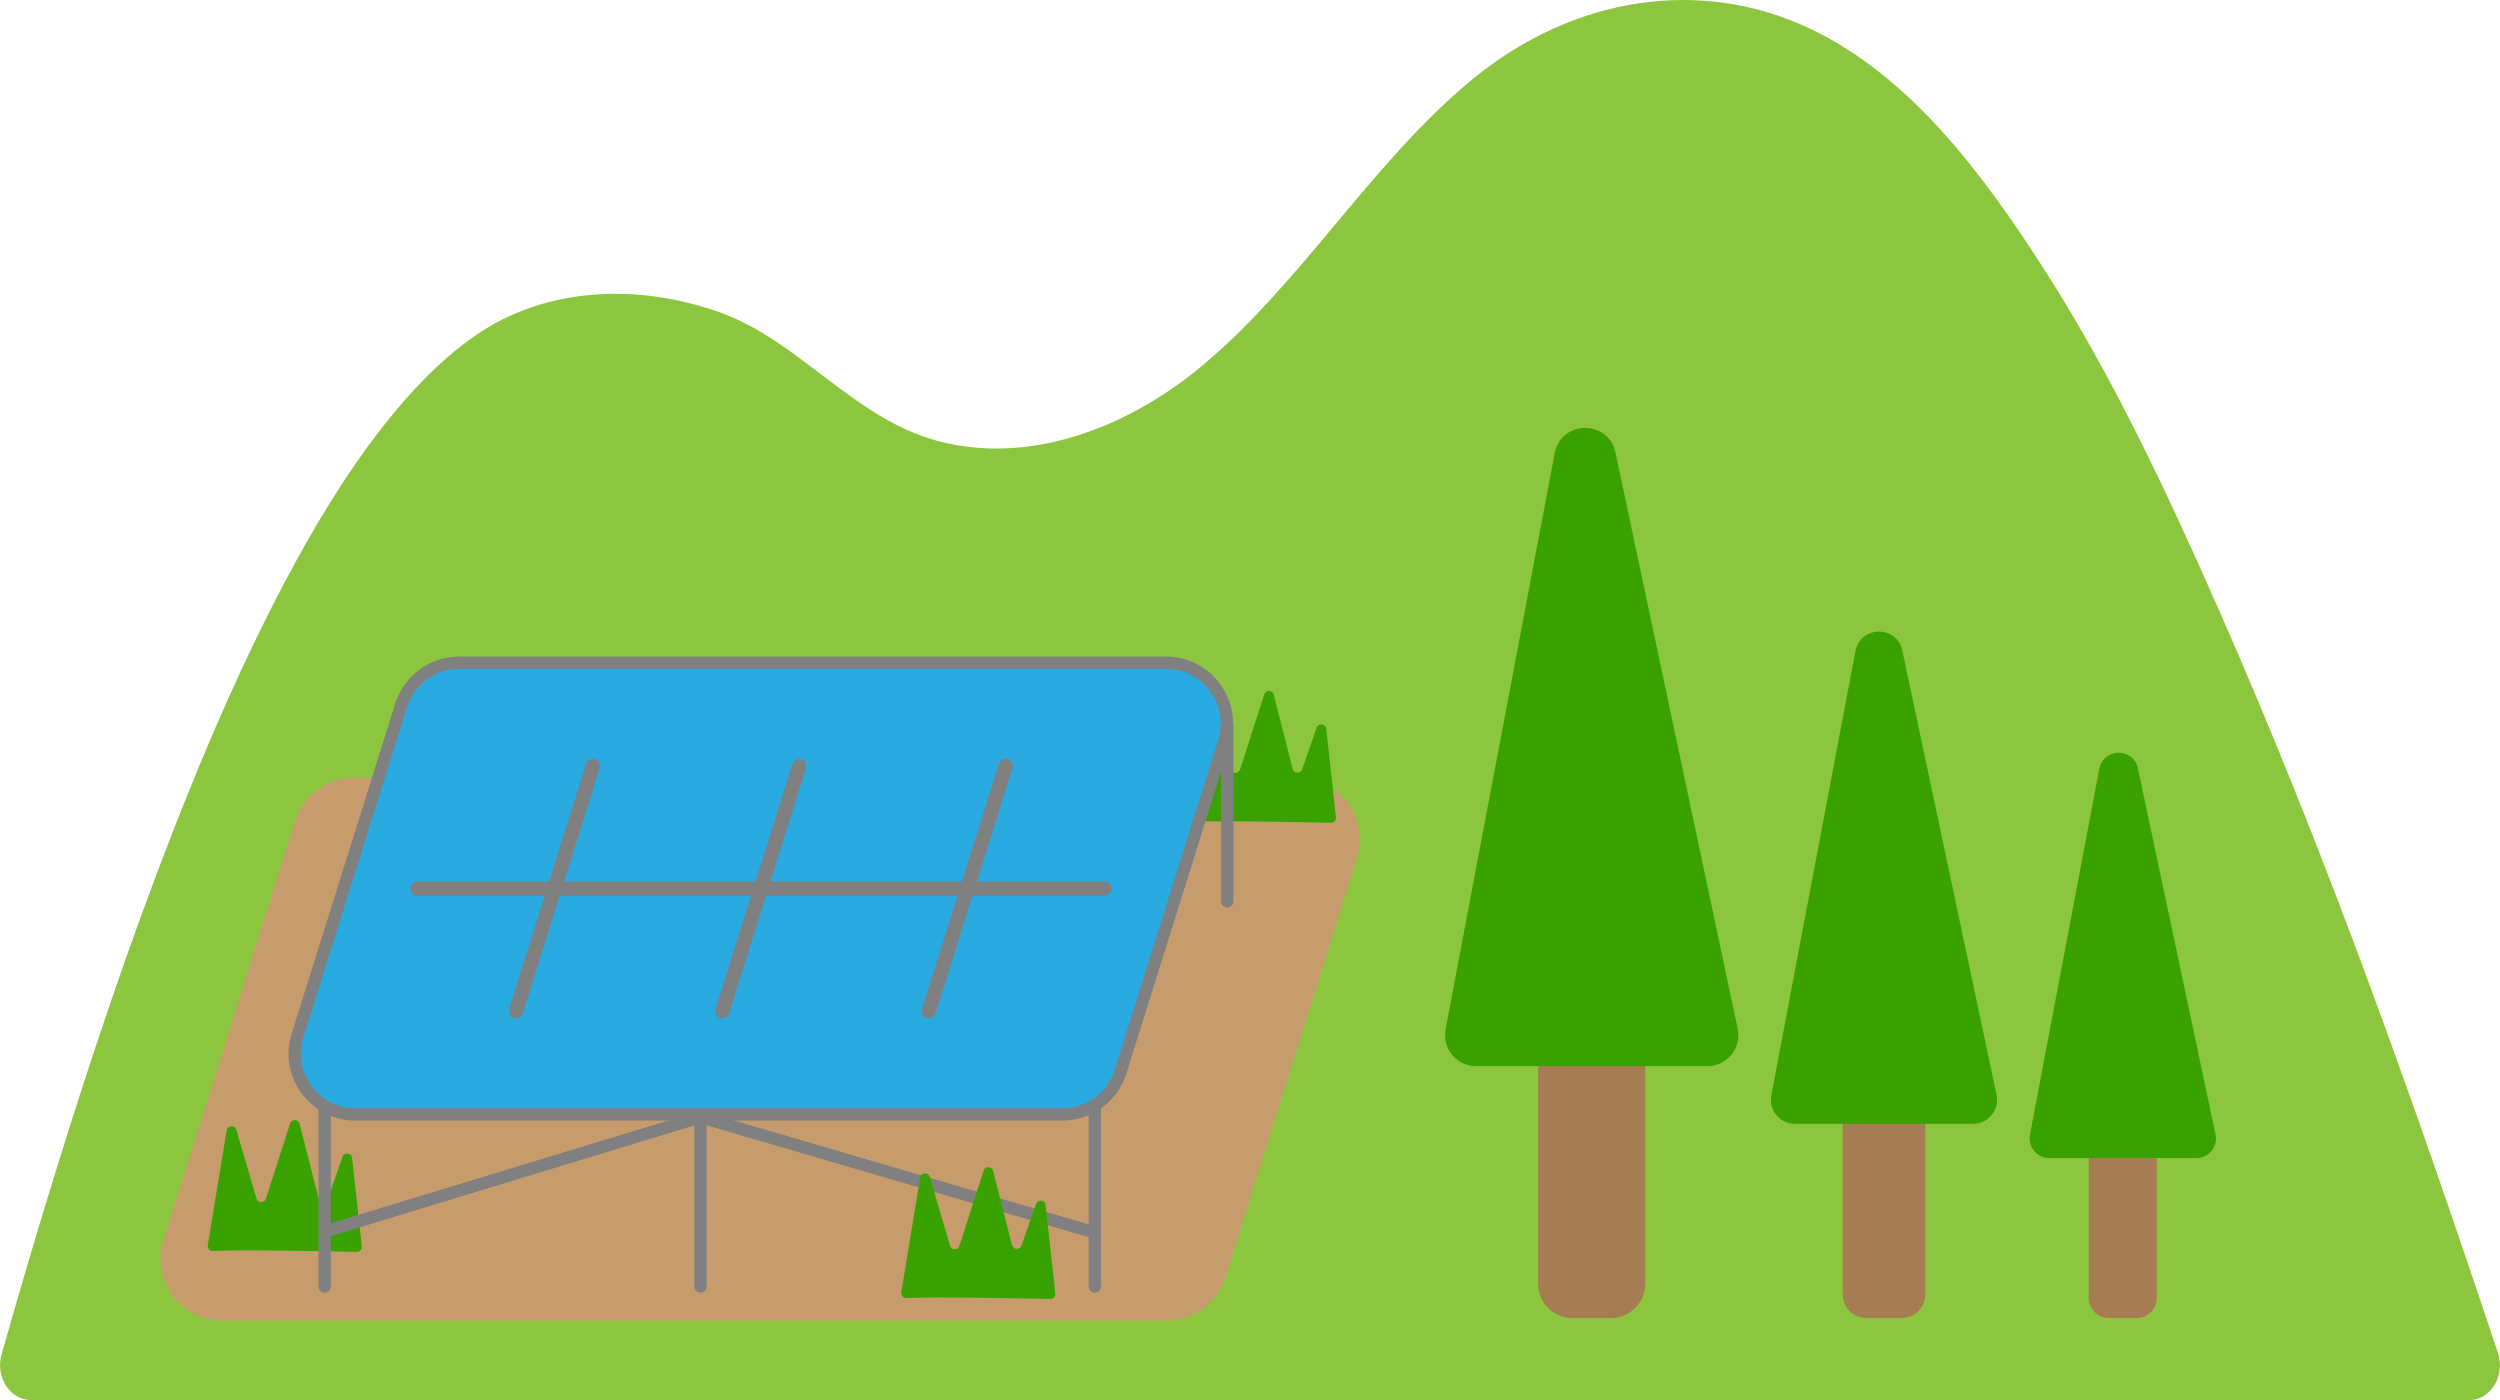 <?xml version="1.0" encoding="UTF-8"?><svg id="_レイヤー_1" xmlns="http://www.w3.org/2000/svg" viewBox="0 0 467.69 261.94"><defs><style>.cls-1{fill:#29abe2;}.cls-1,.cls-2{stroke-width:2.3px;}.cls-1,.cls-2,.cls-3{stroke:gray;stroke-linecap:round;stroke-miterlimit:10;}.cls-4{fill:#8cc63f;}.cls-5{fill:#c69c6d;}.cls-6{fill:#39a100;}.cls-2,.cls-3{fill:none;}.cls-3{stroke-width:2.68px;}.cls-7{fill:#a67c52;}</style></defs><path class="cls-4" d="M5.8,261.94h456.08c4.05,0,6.86-4.56,5.43-8.83-15.59-46.78-32.12-93.35-51.83-138.15-9.77-22.21-20.11-44.35-33.01-64.49-11.5-17.96-25.05-36.07-43.55-44.96-21.02-10.1-44.8-5.86-63.08,9.01-17.6,14.32-30.15,34.89-46.88,50.32-1.34,1.23-2.7,2.44-4.09,3.6-13.92,11.62-32.36,18.7-49.64,14-15.58-4.24-25.8-18.77-40.66-24.04-15.01-5.32-32.43-4.94-45.96,4.59-6.3,4.44-11.8,10.24-16.72,16.48-7.12,9.02-13.15,19.09-18.63,29.44-7.78,14.72-14.46,30.17-20.6,45.83-8.41,21.48-15.78,43.47-22.62,65.64-3.38,10.95-6.62,21.96-9.75,33-1.2,4.22,1.59,8.54,5.52,8.54Z"/><path class="cls-7" d="M287.74,165.85h20.05v74.29c0,3.56-2.89,6.45-6.45,6.45h-7.15c-3.56,0-6.45-2.89-6.45-6.45v-74.29h0Z"/><path class="cls-6" d="M319.41,199.45h-43.28c-3.64,0-6.37-3.31-5.7-6.88l20.42-107.79c1.18-6.22,10.06-6.32,11.37-.12l22.86,107.79c.77,3.61-1.99,7-5.67,7Z"/><path class="cls-7" d="M390.75,195.31h12.73v47.49c0,2.09-1.7,3.79-3.79,3.79h-5.15c-2.09,0-3.79-1.7-3.79-3.79v-47.49h0Z"/><path class="cls-6" d="M410.87,216.65h-27.49c-2.31,0-4.05-2.1-3.62-4.37l12.97-68.46c.75-3.95,6.39-4.01,7.22-.08l14.52,68.46c.49,2.29-1.26,4.45-3.6,4.45Z"/><path class="cls-7" d="M344.72,184.32h15.46v57.78c0,2.48-2.01,4.49-4.49,4.49h-6.49c-2.48,0-4.49-2.01-4.49-4.49v-57.78h0Z"/><path class="cls-6" d="M369.14,210.23h-33.38c-2.8,0-4.92-2.55-4.39-5.3l15.74-83.13c.91-4.8,7.76-4.87,8.77-.1l17.63,83.13c.59,2.78-1.53,5.4-4.37,5.4Z"/><path class="cls-5" d="M218.19,247.08H41.62c-7.82,0-13.38-7.58-11.05-15.04l24.61-78.45c1.51-4.83,5.99-8.11,11.05-8.11h176.56c7.82,0,13.38,7.58,11.05,15.04l-24.61,78.45c-1.51,4.83-5.99,8.11-11.05,8.11Z"/><path class="cls-6" d="M38.87,232.96l3.53-21.48c.16-.97,1.53-1.06,1.81-.11l3.77,12.85c.26.88,1.49.89,1.77.02l4.52-14.05c.29-.89,1.55-.85,1.78.06l3.53,13.87c.23.89,1.47.95,1.78.08l2.71-7.78c.33-.93,1.69-.78,1.8.2l1.81,16.55c.06.56-.38,1.04-.94,1.03-4.51-.1-22.15-.46-26.9-.17-.6.04-1.07-.49-.97-1.08Z"/><path class="cls-6" d="M221.11,152.68l3.53-21.48c.16-.97,1.53-1.06,1.81-.11l3.77,12.85c.26.88,1.49.89,1.77.02l4.52-14.05c.29-.89,1.55-.85,1.78.06l3.53,13.87c.23.89,1.47.95,1.78.08l2.71-7.78c.33-.93,1.69-.78,1.8.2l1.81,16.55c.06.56-.38,1.04-.94,1.03-4.51-.1-22.15-.46-26.9-.17-.6.04-1.07-.49-.97-1.08Z"/><line class="cls-2" x1="131.04" y1="207.54" x2="131.04" y2="240.68"/><path class="cls-1" d="M198.77,208.48H66.51c-7.68,0-13.15-7.45-10.85-14.77l19.38-61.76c1.49-4.74,5.88-7.97,10.85-7.97h132.25c7.68,0,13.15,7.45,10.85,14.77l-19.38,61.76c-1.49,4.74-5.88,7.97-10.85,7.97Z"/><line class="cls-3" x1="78.07" y1="166.23" x2="206.59" y2="166.23"/><line class="cls-3" x1="110.91" y1="143.29" x2="96.52" y2="189.17"/><line class="cls-3" x1="149.52" y1="143.29" x2="135.13" y2="189.17"/><line class="cls-3" x1="188.14" y1="143.29" x2="173.75" y2="189.17"/><line class="cls-2" x1="229.59" y1="135.5" x2="229.59" y2="168.64"/><line class="cls-2" x1="204.81" y1="207.54" x2="204.81" y2="240.68"/><line class="cls-2" x1="60.74" y1="207.54" x2="60.74" y2="240.68"/><polyline class="cls-2" points="61.02 230.31 131.04 208.98 204.81 230.59"/><path class="cls-6" d="M168.61,241.77l3.53-21.48c.16-.97,1.53-1.06,1.81-.11l3.77,12.85c.26.88,1.49.89,1.77.02l4.52-14.05c.29-.89,1.55-.85,1.78.06l3.53,13.87c.23.89,1.47.95,1.78.08l2.71-7.78c.33-.93,1.69-.78,1.8.2l1.81,16.55c.06.56-.38,1.04-.94,1.03-4.51-.1-22.15-.46-26.9-.17-.6.04-1.07-.49-.97-1.08Z"/></svg>